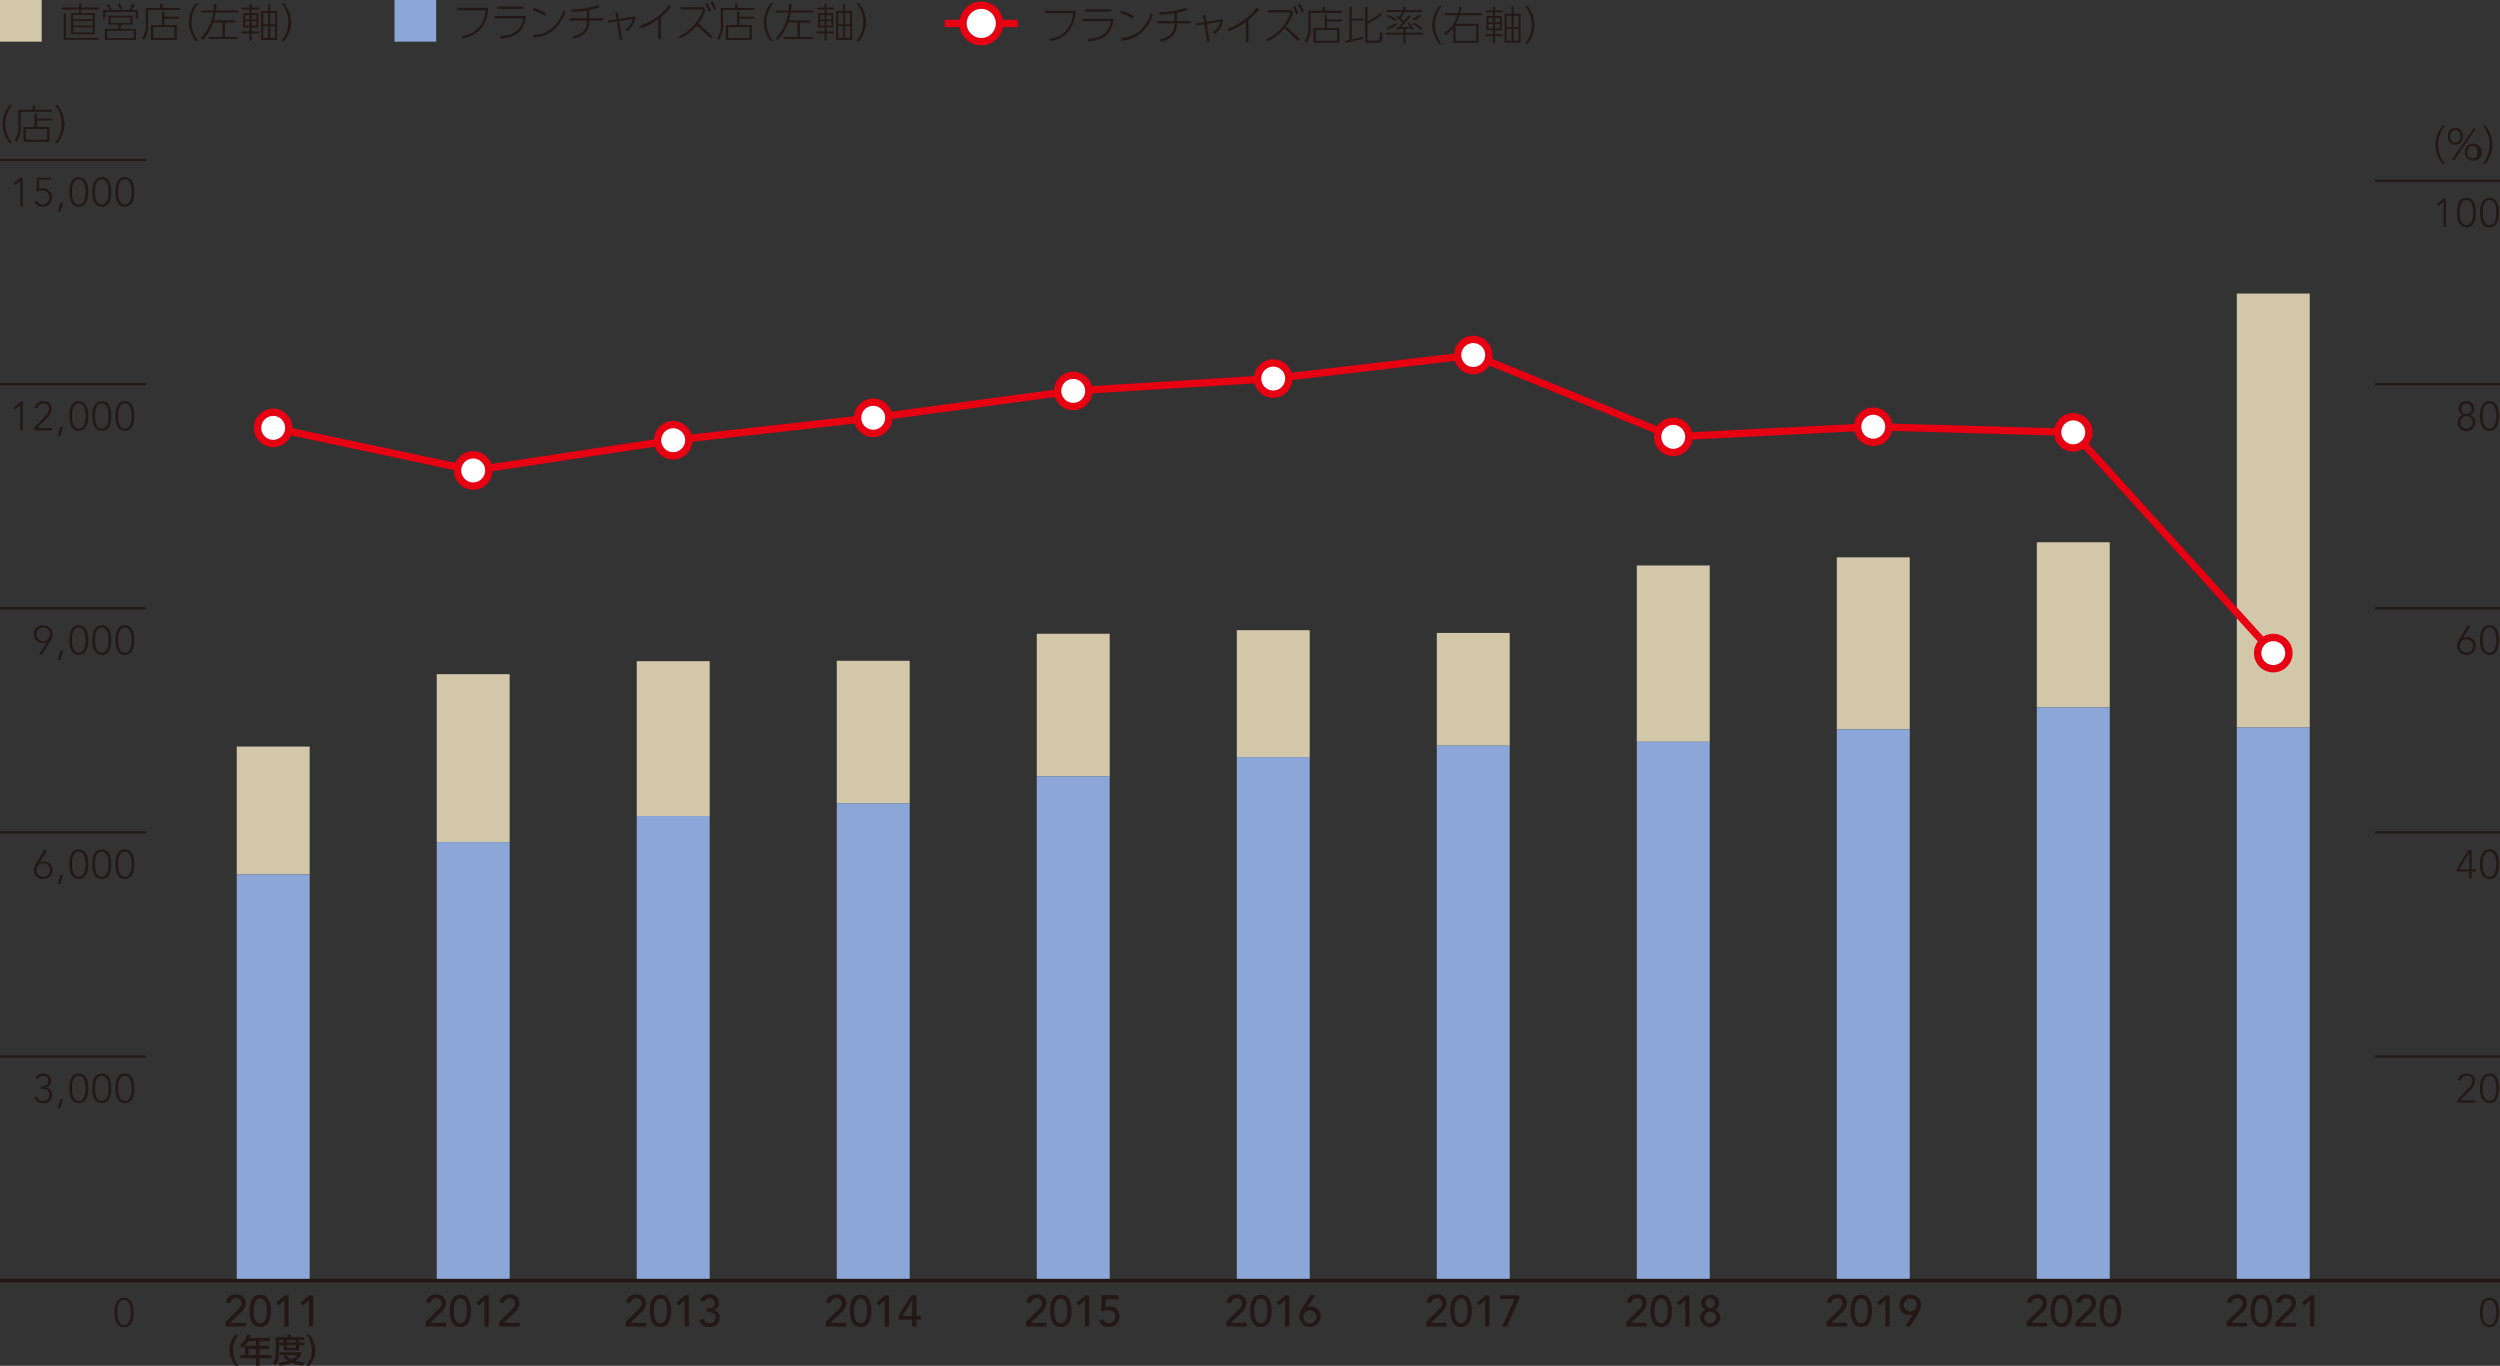 <svg xmlns="http://www.w3.org/2000/svg" viewBox="0 0 340.157 185.839"><rect x="0" y="0" width="340.157" height="185.839" fill="#333333" stroke="none"/><defs><style>.cls-1{fill:#d2c7a9}.cls-2{fill:#231815}.cls-3{fill:#8ca7d7}.cls-4{fill:none;stroke:#231815}.cls-4,.cls-6{stroke-miterlimit:10}.cls-4{stroke-width:.3px}.cls-6{stroke:#e60012;fill:#fff}</style></defs><g id="レイヤー_2" data-name="レイヤー 2"><g id="レイヤー_4" data-name="レイヤー 4"><path class="cls-1" d="M0 0h5.669v5.669H0z"/><path class="cls-2" d="M14.088 1.3h-2.362v.484h1.862V4.66h-3.24V1.787h1.082V1.3H9.067v-.28h2.363V.485h.3v.538h2.362Zm0 4.114h-4.74v-3.55h.3v3.285h4.439Zm-.788-3.38h-2.661v.583H13.3Zm0 .83h-2.661v.62H13.3Zm0 .867h-2.661v.681H13.3ZM19.144 2.5v-.889h-4.126V2.5h-.308V1.358h3.565a3.874 3.874 0 0 0 .379-.808l.329.116a5.37 5.37 0 0 1-.362.692h.835V2.5Zm-.424.862h-1.51c-.127.483-.138.532-.154.571h2.132v1.501h-4.231V3.929h1.785a4.482 4.482 0 0 0 .144-.571h-1.462V2.144h3.3Zm-3.109-2a5.637 5.637 0 0 0-.4-.682l.28-.115a3.643 3.643 0 0 1 .39.692Zm3.263 2.823H15.26v1h3.614ZM18.412 2.4h-2.685v.72h2.685Zm-1.346-1.141a3.392 3.392 0 0 0-.417-.676l.275-.121a2.986 2.986 0 0 1 .418.676ZM25.1 1.364h-4.275v1.659a3.893 3.893 0 0 1-.554 2.422L20 5.237A3.289 3.289 0 0 0 20.513 3V1.078h1.961V.5h.312v.582H25.1Zm-2.369 2.048V1.589h.308v.681H25.1v.269h-2.06v.873h1.7v2.022h-3.519V3.412Zm1.7.27h-2.908v1.483h2.906ZM27.354 5.616a4.037 4.037 0 0 1-.983-2.6 4.083 4.083 0 0 1 .983-2.6h.319a4.135 4.135 0 0 0-.934 2.6 4.173 4.173 0 0 0 .934 2.6ZM30.146.556a7.091 7.091 0 0 1-.077.879h3.022v.274h-3.066a7.785 7.785 0 0 1-.253 1.061h2.989v.286h-1.472v1.961h1.747V5.3h-3.961v-.283h1.879V3.056H29.68a6.421 6.421 0 0 1-1.412 2.384l-.253-.247a6.1 6.1 0 0 0 1.67-3.484h-1.631v-.274h1.675a8.592 8.592 0 0 0 .077-.917ZM35.932 1.3h-1.011v.5h.912v1.94h-.912v.538h1.011v.269h-1.011v.978h-.291v-.981h-1.06v-.269h1.06v-.538h-.873V1.8h.873v-.5h-1.016v-.271h1.016V.5h.291v.528h1.011Zm-1.3.758h-.6v.588h.6Zm0 .829h-.6v.594h.6Zm.929-.829h-.638v.588h.638Zm0 .829h-.638v.594h.638ZM37.448.5v.984h.95v3.939h-2.18V1.485h.956V.5Zm-.274 1.252H36.5V3.3h.676Zm0 1.8H36.5V5.16h.676Zm.944-1.8h-.67V3.3h.67Zm0 1.8h-.67V5.16h.67ZM38.977 5.616a4.186 4.186 0 0 0 .928-2.6 4.144 4.144 0 0 0-.928-2.6h.323a4.1 4.1 0 0 1 .989 2.6 4.071 4.071 0 0 1-.989 2.6Z" transform="translate(-.678)"/><path class="cls-3" d="M53.676 0h5.669v5.669h-5.669z"/><path class="cls-2" d="M67.1 1.073a4.677 4.677 0 0 1-.979 2.806 4.182 4.182 0 0 1-2.498 1.341l-.123-.308A3.543 3.543 0 0 0 66.716 1.4h-3.8v-.327ZM72.248 2.177c-.3 2.29-1.483 2.867-3.461 3.092l-.087-.335c1.33-.137 2.852-.4 3.181-2.444h-3.917v-.313ZM71.919.891V1.2h-3.571V.891ZM74.819 2.155a6.433 6.433 0 0 0-1.686-.769l.186-.313a6.893 6.893 0 0 1 1.693.763Zm-1.559 2.6a4.074 4.074 0 0 0 2.532-.923 5.062 5.062 0 0 0 1.521-2.449l.286.225a5.476 5.476 0 0 1-1.681 2.554 4.466 4.466 0 0 1-2.6.972ZM80.863 2.484H82.7V2.8h-1.843c0 1.643-1 2.2-2.2 2.5L78.5 5c1.291-.307 2.033-.8 2.033-2.2h-2.34v-.316h2.34V1.413a13.963 13.963 0 0 1-2.033.181l-.065-.307a11.242 11.242 0 0 0 3.642-.593l.182.3a9.563 9.563 0 0 1-1.4.368ZM85.318 5.352l-.312.027-.4-2.467-1.131.176-.046-.288 1.132-.171-.154-.95.308-.038.153.939 2.275-.34a2.64 2.64 0 0 1-1.17 1.994l-.226-.231a2.155 2.155 0 0 0 1.038-1.434l-1.873.292ZM90.6 5.329h-.352V2.6a8.881 8.881 0 0 1-2.334 1.247l-.154-.324A8.319 8.319 0 0 0 91.7.677l.329.2A9.658 9.658 0 0 1 90.6 2.325ZM96.663 1.38a6.172 6.172 0 0 1-.977 1.852 26.09 26.09 0 0 1 1.922 1.719l-.28.257a22.614 22.614 0 0 0-1.846-1.724 6.518 6.518 0 0 1-1.241 1.159 5.54 5.54 0 0 1-1.044.6l-.209-.263a6.229 6.229 0 0 0 3.357-3.68h-3.1V.99h3.164ZM96.9.391a5.62 5.62 0 0 1 .5 1.066l-.308.154a5.129 5.129 0 0 0-.473-1.082Zm.73-.235a5.219 5.219 0 0 1 .5 1.065l-.3.159A5.378 5.378 0 0 0 97.355.3ZM103.328 1.364h-4.273v1.659a3.882 3.882 0 0 1-.555 2.422l-.27-.208A3.284 3.284 0 0 0 98.741 3V1.078h1.959V.5h.314v.582h2.312Zm-2.367 2.048V1.589h.308v.681h2.059v.269h-2.059v.873h1.7v2.022H99.45V3.412Zm1.7.27h-2.909v1.483h2.906ZM105.584 5.616a4.026 4.026 0 0 1-.983-2.6 4.078 4.078 0 0 1 .983-2.6h.318a4.129 4.129 0 0 0-.933 2.6 4.18 4.18 0 0 0 .933 2.6ZM108.375.556a7.054 7.054 0 0 1-.076.879h3.02v.274h-3.064A8.257 8.257 0 0 1 108 2.77h2.988v.286h-1.472v1.961h1.747V5.3h-3.96v-.283h1.878V3.056h-1.275A6.413 6.413 0 0 1 106.5 5.44l-.253-.247a6.093 6.093 0 0 0 1.67-3.484h-1.632v-.274h1.676a8.87 8.87 0 0 0 .077-.917ZM114.161 1.3h-1.011v.5h.912v1.94h-.912v.538h1.011v.269h-1.011v.978h-.291v-.981H111.8v-.269h1.06v-.538h-.874V1.8h.874v-.5h-1.016v-.271h1.016V.5h.291v.528h1.011Zm-1.3.758h-.6v.588h.6Zm0 .829h-.6v.594h.6Zm.928-.829h-.637v.588h.637Zm0 .829h-.637v.594h.637ZM115.677.5v.984h.951v3.939h-2.182V1.485h.956V.5Zm-.277 1.253h-.675V3.3h.675Zm0 1.8h-.675V5.16h.675Zm.946-1.8h-.671V3.3h.671Zm0 1.8h-.671V5.16h.671ZM117.206 5.616a4.18 4.18 0 0 0 .928-2.6 4.15 4.15 0 0 0-.928-2.6h.318a4.1 4.1 0 0 1 .989 2.6 4.071 4.071 0 0 1-.989 2.6Z" transform="translate(-.678)"/><path class="cls-1" d="M32.212 101.579h9.921v17.403h-9.921zM59.425 91.73h9.921v22.85h-9.921zM86.639 89.961h9.921v21.071h-9.921zM113.853 89.91h9.921v19.383h-9.921zM141.067 86.231h9.921v19.384h-9.921zM168.281 85.743h9.921v17.27h-9.921zM195.494 86.119h9.921v15.338h-9.921zM222.708 76.94h9.921v23.989h-9.921zM249.922 75.832h9.921v23.409h-9.921z"/><path class="cls-3" d="M32.212 118.981h9.921v55.249h-9.921zM59.425 114.58h9.921v59.652h-9.921zM86.639 111.032h9.921v63.199h-9.921zM113.853 109.294h9.921v64.937h-9.921zM141.067 105.615h9.921v68.617h-9.921zM168.281 103.012h9.921v71.218h-9.921zM195.494 101.457h9.921v72.774h-9.921zM222.708 100.929h9.921v73.302h-9.921zM249.922 99.241h9.921v74.989h-9.921z"/><path class="cls-1" d="M304.348 39.941h9.921v59.047h-9.921z"/><path class="cls-3" d="M304.348 98.987h9.921v75.243h-9.921z"/><path class="cls-1" d="M277.136 73.779h9.921v22.465h-9.921z"/><path class="cls-3" d="M277.136 96.244h9.921v77.986h-9.921z"/><path class="cls-2" d="M2.019 19.475a4.022 4.022 0 0 1-.984-2.6 4.082 4.082 0 0 1 .984-2.6h.318a4.13 4.13 0 0 0-.934 2.6 4.172 4.172 0 0 0 .934 2.6ZM7.754 15.223H3.48v1.659a3.893 3.893 0 0 1-.554 2.418l-.27-.208a3.289 3.289 0 0 0 .512-2.241v-1.913h1.961v-.583h.312v.583h2.313Zm-2.367 2.049v-1.823h.307v.68h2.06v.27h-2.06v.873h1.7v2.021H3.876v-2.021Zm1.7.269h-2.9v1.483h2.9ZM8.141 19.475a4.121 4.121 0 0 0 0-5.208h.318a3.926 3.926 0 0 1 0 5.208Z" transform="translate(-.678)"/><path class="cls-4" d="M0 21.776h19.843"/><path class="cls-2" d="M3.428 24.623h-.006l-.7.577-.2-.252.962-.786h.279v3.889h-.335ZM7.606 24.458H6L5.985 25.7a1.258 1.258 0 0 1 .567-.111 1.267 1.267 0 0 1-.033 2.533 1.221 1.221 0 0 1-1.165-.66l.34-.17a.951.951 0 0 0 .825.534.914.914 0 0 0 .878-.929.983.983 0 0 0-.977-1.011 1.368 1.368 0 0 0-.77.264l.034-1.983h1.922ZM8.9 27.557h.385l-.424 1.252h-.322ZM11.4 24.1c1.094 0 1.287 1.164 1.287 2.011s-.193 2.01-1.287 2.01-1.285-1.164-1.285-2.01S10.3 24.1 11.4 24.1Zm0 3.725c.825 0 .923-1.111.923-1.714s-.1-1.714-.923-1.714-.922 1.109-.922 1.714.095 1.71.922 1.71ZM14.532 24.1c1.093 0 1.285 1.164 1.285 2.011s-.192 2.01-1.285 2.01-1.285-1.164-1.285-2.01.191-2.011 1.285-2.011Zm0 3.725c.824 0 .923-1.111.923-1.714s-.1-1.714-.923-1.714-.923 1.109-.923 1.714.099 1.71.923 1.71ZM17.667 24.1c1.093 0 1.285 1.164 1.285 2.011s-.192 2.01-1.285 2.01-1.285-1.164-1.285-2.01.191-2.011 1.285-2.011Zm0 3.725c.824 0 .923-1.111.923-1.714s-.1-1.714-.923-1.714-.923 1.109-.923 1.714.099 1.71.923 1.71Z" transform="translate(-.678)"/><path class="cls-4" d="M0 52.27h19.843"/><path class="cls-2" d="M3.428 55.118h-.006l-.7.576-.2-.252.962-.786h.279v3.889h-.335ZM5.354 58.161l1.461-1.544a1.531 1.531 0 0 0 .555-1 .711.711 0 0 0-.774-.725.776.776 0 0 0-.781.637l-.384-.039a1.1 1.1 0 0 1 1.181-.895 1.025 1.025 0 0 1 1.12.994A2.067 2.067 0 0 1 6.931 57l-1.214 1.248H7.76v.3H5.354ZM8.9 58.051h.385L8.862 59.3h-.323ZM11.4 54.59c1.094 0 1.287 1.164 1.287 2.01s-.193 2.011-1.287 2.011-1.285-1.165-1.285-2.011.185-2.01 1.285-2.01Zm0 3.725c.825 0 .923-1.111.923-1.715s-.1-1.713-.923-1.713-.926 1.113-.926 1.713.099 1.715.926 1.715ZM14.532 54.59c1.093 0 1.285 1.164 1.285 2.01s-.192 2.011-1.285 2.011-1.285-1.165-1.285-2.011.191-2.01 1.285-2.01Zm0 3.725c.824 0 .923-1.111.923-1.715s-.1-1.713-.923-1.713-.923 1.113-.923 1.713.099 1.715.923 1.715ZM17.667 54.59c1.093 0 1.285 1.164 1.285 2.01s-.192 2.011-1.285 2.011-1.285-1.165-1.285-2.011.191-2.01 1.285-2.01Zm0 3.725c.824 0 .923-1.111.923-1.715s-.1-1.713-.923-1.713-.923 1.113-.923 1.713.099 1.715.923 1.715Z" transform="translate(-.678)"/><path class="cls-4" d="M0 82.764h19.843"/><path class="cls-2" d="M7.062 87.325h-.01a1.017 1.017 0 0 1-.577.165 1.169 1.169 0 0 1-1.193-1.2 1.2 1.2 0 0 1 1.275-1.209 1.2 1.2 0 0 1 1.274 1.209 1.949 1.949 0 0 1-.356 1L6.42 89.038H6Zm.407-1.033a.87.87 0 0 0-.912-.912.87.87 0 0 0-.911.912.912.912 0 1 0 1.823 0ZM8.9 88.544h.385L8.862 89.8h-.324ZM11.4 85.083c1.094 0 1.287 1.165 1.287 2.011s-.193 2.011-1.287 2.011-1.285-1.165-1.285-2.011.185-2.011 1.285-2.011Zm0 3.725c.825 0 .923-1.109.923-1.714s-.1-1.714-.923-1.714-.922 1.11-.922 1.714.095 1.714.922 1.714ZM14.531 85.083c1.094 0 1.286 1.165 1.286 2.011s-.192 2.011-1.286 2.011-1.285-1.165-1.285-2.011.192-2.011 1.285-2.011Zm0 3.725c.824 0 .923-1.109.923-1.714s-.1-1.714-.923-1.714-.923 1.11-.923 1.714.1 1.714.923 1.714ZM17.667 85.083c1.093 0 1.285 1.165 1.285 2.011s-.192 2.011-1.285 2.011-1.285-1.165-1.285-2.011.191-2.011 1.285-2.011Zm0 3.725c.824 0 .923-1.109.923-1.714s-.1-1.714-.923-1.714-.923 1.11-.923 1.714.099 1.714.923 1.714Z" transform="translate(-.678)"/><path class="cls-4" d="M0 113.258h19.843"/><path class="cls-2" d="M6.052 117.358h.01a1.008 1.008 0 0 1 .578-.165 1.168 1.168 0 0 1 1.191 1.2 1.2 1.2 0 0 1-1.274 1.207 1.2 1.2 0 0 1-1.275-1.209 1.928 1.928 0 0 1 .358-.994l1.054-1.752h.417Zm-.406 1.032a.871.871 0 0 0 .911.912.871.871 0 0 0 .912-.912.912.912 0 1 0-1.823 0ZM8.9 119.038h.385l-.423 1.252h-.324ZM11.4 115.578c1.094 0 1.287 1.165 1.287 2.01S12.49 119.6 11.4 119.6s-1.285-1.165-1.285-2.011.185-2.011 1.285-2.011Zm0 3.724c.825 0 .923-1.109.923-1.714s-.1-1.714-.923-1.714-.922 1.11-.922 1.714.095 1.712.922 1.712ZM14.531 115.578c1.094 0 1.286 1.165 1.286 2.01s-.192 2.011-1.286 2.011-1.285-1.165-1.285-2.011.192-2.01 1.285-2.01Zm0 3.724c.824 0 .923-1.109.923-1.714s-.1-1.714-.923-1.714-.923 1.11-.923 1.714.1 1.712.923 1.712ZM17.667 115.578c1.093 0 1.285 1.165 1.285 2.01s-.192 2.011-1.285 2.011-1.285-1.165-1.285-2.011.191-2.01 1.285-2.01Zm0 3.724c.824 0 .923-1.109.923-1.714s-.1-1.714-.923-1.714-.923 1.11-.923 1.714.099 1.712.923 1.712Z" transform="translate(-.678)"/><path class="cls-4" d="M0 143.752h19.843"/><path class="cls-2" d="M5.711 149.214a.8.8 0 0 0 .818.582.8.8 0 0 0 .868-.845c0-.578-.533-.8-1.027-.8h-.142v-.329h.165c.417 0 .867-.2.867-.737a.684.684 0 0 0-.72-.713.821.821 0 0 0-.735.456l-.314-.176a1.119 1.119 0 0 1 1.049-.577.977.977 0 0 1 1.083 1 .9.9 0 0 1-.692.9v.012a.993.993 0 0 1 .829.994 1.083 1.083 0 0 1-1.2 1.115 1.165 1.165 0 0 1-1.2-.764ZM8.9 149.533h.385l-.423 1.252h-.324ZM11.4 146.072c1.094 0 1.287 1.165 1.287 2.01s-.193 2.011-1.287 2.011-1.285-1.165-1.285-2.011.185-2.01 1.285-2.01Zm0 3.724c.825 0 .923-1.109.923-1.714s-.1-1.713-.923-1.713-.922 1.109-.922 1.713.095 1.718.922 1.718ZM14.531 146.072c1.094 0 1.286 1.165 1.286 2.01s-.192 2.011-1.286 2.011-1.285-1.165-1.285-2.011.192-2.01 1.285-2.01Zm0 3.724c.824 0 .923-1.109.923-1.714s-.1-1.713-.923-1.713-.923 1.109-.923 1.713.1 1.718.923 1.718ZM17.667 146.072c1.093 0 1.285 1.165 1.285 2.01s-.192 2.011-1.285 2.011-1.285-1.165-1.285-2.011.191-2.01 1.285-2.01Zm0 3.724c.824 0 .923-1.109.923-1.714s-.1-1.713-.923-1.713-.923 1.109-.923 1.713.099 1.718.923 1.718ZM333.03 22.293a4.034 4.034 0 0 1-.983-2.6 4.086 4.086 0 0 1 .983-2.605h.319a4.1 4.1 0 0 0 0 5.208ZM334.762 17.393a1.046 1.046 0 0 1 1.01 1.148 1.019 1.019 0 1 1-2.021 0 1.043 1.043 0 0 1 1.011-1.148Zm0 2c.351 0 .7-.258.7-.857 0-.582-.34-.857-.7-.857s-.7.275-.7.857c-.003.604.348.864.7.864Zm2.472-1.917h.324l-2.95 4.3h-.33Zm-.154 2.088a1.157 1.157 0 1 1-1.011 1.147 1.046 1.046 0 0 1 1.011-1.142Zm0 2.005c.368 0 .7-.281.7-.858s-.345-.856-.7-.856-.7.269-.7.856.332.863.7.863ZM338.492 22.293a4.114 4.114 0 0 0 0-5.208h.319a3.923 3.923 0 0 1 0 5.208Z" transform="translate(-.678)"/><path class="cls-4" d="M323.15 24.595h17.007"/><path class="cls-2" d="m333.139 27.442-.7.577-.2-.253.96-.785h.281v3.889h-.33ZM336.269 26.914c1.092 0 1.285 1.165 1.285 2.011s-.193 2.011-1.285 2.011-1.287-1.165-1.287-2.011.193-2.011 1.287-2.011Zm0 3.725c.823 0 .922-1.109.922-1.714s-.1-1.714-.922-1.714-.923 1.11-.923 1.714.098 1.714.923 1.714ZM339.4 26.914c1.094 0 1.285 1.165 1.285 2.011s-.191 2.011-1.285 2.011-1.285-1.165-1.285-2.011.196-2.011 1.285-2.011Zm0 3.725c.825 0 .923-1.109.923-1.714s-.1-1.714-.923-1.714-.923 1.11-.923 1.714.102 1.714.923 1.714Z" transform="translate(-.678)"/><path class="cls-4" d="M323.15 52.27h17.007"/><path class="cls-2" d="M336.269 54.59a1 1 0 0 1 1.065 1.01.9.9 0 0 1-.621.857v.006a.971.971 0 0 1 .759 1 1.2 1.2 0 0 1-2.407 0 .971.971 0 0 1 .758-1v-.006a.9.9 0 0 1-.621-.857 1 1 0 0 1 1.067-1.01Zm0 3.725a.852.852 0 1 0-.841-.852.819.819 0 0 0 .841.852Zm0-2a.694.694 0 0 0 .7-.715.7.7 0 1 0-1.407 0 .694.694 0 0 0 .707.715ZM339.4 54.59c1.093 0 1.285 1.164 1.285 2.01s-.192 2.011-1.285 2.011-1.286-1.165-1.286-2.011.196-2.01 1.286-2.01Zm0 3.725c.824 0 .923-1.111.923-1.715s-.1-1.713-.923-1.713-.92 1.113-.92 1.713.099 1.715.92 1.715Z" transform="translate(-.678)"/><path class="cls-4" d="M323.15 82.764h17.007"/><path class="cls-2" d="M335.763 86.864h.01a1.011 1.011 0 0 1 .578-.165 1.168 1.168 0 0 1 1.192 1.2 1.276 1.276 0 0 1-2.549 0 1.937 1.937 0 0 1 .357-.994l1.054-1.752h.418Zm-.407 1.032a.912.912 0 1 0 1.824 0 .912.912 0 1 0-1.824 0ZM339.4 85.083c1.093 0 1.285 1.165 1.285 2.011s-.192 2.011-1.285 2.011-1.286-1.165-1.286-2.011.196-2.011 1.286-2.011Zm0 3.725c.824 0 .923-1.109.923-1.714s-.1-1.714-.923-1.714-.923 1.11-.923 1.714.102 1.714.923 1.714Z" transform="translate(-.678)"/><path class="cls-4" d="M323.15 143.752h17.007"/><path class="cls-2" d="m335.065 149.642 1.461-1.543a1.535 1.535 0 0 0 .555-1.006.71.71 0 0 0-.774-.724.776.776 0 0 0-.781.636l-.383-.038a1.1 1.1 0 0 1 1.18-.9 1.026 1.026 0 0 1 1.12.994 2.066 2.066 0 0 1-.8 1.418l-1.214 1.246h2.044v.3h-2.407ZM339.4 146.072c1.093 0 1.285 1.165 1.285 2.01s-.192 2.011-1.285 2.011-1.286-1.165-1.286-2.011.196-2.01 1.286-2.01Zm0 3.724c.824 0 .923-1.109.923-1.714s-.1-1.713-.923-1.713-.923 1.109-.923 1.713.102 1.718.923 1.718Z" transform="translate(-.678)"/><path class="cls-4" d="M323.15 113.258h17.007"/><path class="cls-2" d="M336.647 118.577h-1.68v-.39l1.554-2.543h.456v2.637h.593v.3h-.593v.956h-.33Zm0-2.571h-.01l-1.374 2.275h1.384ZM339.4 115.578c1.093 0 1.285 1.165 1.285 2.01s-.185 2.012-1.285 2.012-1.286-1.165-1.286-2.011.196-2.011 1.286-2.011Zm0 3.724c.824 0 .923-1.109.923-1.714s-.1-1.714-.923-1.714-.923 1.11-.923 1.714.102 1.712.923 1.712ZM17.557 176.566c1.093 0 1.285 1.165 1.285 2.011s-.192 2.01-1.285 2.01-1.286-1.165-1.286-2.01.193-2.011 1.286-2.011Zm0 3.724c.824 0 .922-1.109.922-1.713s-.1-1.714-.922-1.714-.923 1.109-.923 1.714.098 1.713.923 1.713ZM147.047 1.456a4.687 4.687 0 0 1-.978 2.807 4.178 4.178 0 0 1-2.494 1.34l-.121-.307a3.541 3.541 0 0 0 3.214-3.516h-3.8v-.324ZM152.2 2.56c-.3 2.29-1.483 2.868-3.461 3.092l-.088-.335c1.33-.136 2.852-.4 3.181-2.444h-3.916V2.56Zm-.329-1.286v.314H148.3v-.314ZM154.772 2.538a6.448 6.448 0 0 0-1.686-.769l.186-.313a6.853 6.853 0 0 1 1.692.764Zm-1.56 2.6a4.081 4.081 0 0 0 2.532-.923 5.08 5.08 0 0 0 1.522-2.45l.286.225a5.481 5.481 0 0 1-1.681 2.555 4.467 4.467 0 0 1-2.6.971ZM160.815 2.867h1.835v.314h-1.839c0 1.642-1.006 2.2-2.2 2.5l-.159-.3c1.291-.308 2.032-.8 2.032-2.2h-2.339v-.314h2.339V1.8a13.936 13.936 0 0 1-2.032.18l-.066-.307a11.206 11.206 0 0 0 3.647-.593l.182.3a9.563 9.563 0 0 1-1.4.368ZM165.271 5.735l-.313.028-.4-2.467-1.132.176-.044-.286 1.132-.17-.154-.951.308-.038.153.94 2.275-.341a2.637 2.637 0 0 1-1.17 1.994l-.226-.23a2.161 2.161 0 0 0 1.038-1.435l-1.873.292ZM170.551 5.713h-.351v-2.73a8.89 8.89 0 0 1-2.335 1.247l-.153-.324a8.313 8.313 0 0 0 3.943-2.846l.33.2a9.657 9.657 0 0 1-1.433 1.45ZM176.616 1.764a6.188 6.188 0 0 1-.977 1.851c.67.538 1.3 1.11 1.922 1.719l-.28.258a22.918 22.918 0 0 0-1.845-1.725 6.605 6.605 0 0 1-1.243 1.159 5.534 5.534 0 0 1-1.043.605l-.209-.264a6.235 6.235 0 0 0 3.359-3.681h-3.1v-.313h3.164Zm.237-.99a5.7 5.7 0 0 1 .494 1.067l-.308.153a5.079 5.079 0 0 0-.467-1.082Zm.73-.235a5.272 5.272 0 0 1 .5 1.065l-.3.16a5.4 5.4 0 0 0-.471-1.082ZM183.28 1.747h-4.273v1.659a3.882 3.882 0 0 1-.555 2.422l-.269-.208a3.289 3.289 0 0 0 .511-2.241V1.461h1.961V.879h.313v.582h2.312ZM180.913 3.8V1.973h.308v.68h2.059v.27h-2.059V3.8h1.7v2.017H179.4V3.8Zm1.7.269h-2.905v1.48h2.905ZM186.177 5.268c-.363.105-1.895.478-2.428.56l-.066-.291c.16-.021.225-.027.6-.1V.906h.318v1.621h1.572v.285h-1.572v2.549c.484-.1 1.143-.247 1.572-.373Zm.56-4.362v2.006a8.155 8.155 0 0 0 1.8-1.171l.171.28a9.861 9.861 0 0 1-1.967 1.187v2.109c0 .193.011.209.27.209h1.038c.176 0 .291-.01.34-.181a6.738 6.738 0 0 0 .083-.961l.318.121c-.05 1.126-.094 1.312-.659 1.312h-1.313c-.263 0-.384-.088-.384-.4V.906ZM191.936 4.438h2.334v.275h-2.334v1.192h-.32V4.713h-2.356v-.275h2.356v-.494c-.28.017-.642.023-.923.028l-.021-.264c.192-.005.214-.005.285-.005.077-.077.259-.248.583-.615a6.929 6.929 0 0 0-.912-.753l.153-.193a2.955 2.955 0 0 1 .259.176 3.9 3.9 0 0 0 .434-.676h-2.087v-.269h2.229V.879h.32v.494h2.212v.269h-2.373a4.086 4.086 0 0 1-.538.831 6.19 6.19 0 0 1 .473.406 9.269 9.269 0 0 0 .637-.835l.236.148a10.021 10.021 0 0 1-1.291 1.508c.022 0 .813-.016 1.242-.071a6.3 6.3 0 0 0-.351-.445l.208-.143a5.531 5.531 0 0 1 .671.912l-.237.148c-.039-.072-.054-.093-.142-.236-.182.017-.55.044-.747.06Zm-2.572-.664a8.664 8.664 0 0 0 1.324-.665l.061.275a8.505 8.505 0 0 1-1.3.671Zm1.126-.895a6.179 6.179 0 0 0-1.054-.627l.131-.241a7.535 7.535 0 0 1 1.072.626Zm3.522 1.214a4.963 4.963 0 0 0-1.143-.808l.153-.23a6.364 6.364 0 0 1 1.176.779ZM192.9 2.582a6.344 6.344 0 0 0 .951-.6l.169.237a5.714 5.714 0 0 1-.95.582ZM196.536 6a4.037 4.037 0 0 1-.983-2.6 4.08 4.08 0 0 1 .983-2.6h.318a4.14 4.14 0 0 0-.933 2.6 4.18 4.18 0 0 0 .933 2.6ZM202.267 1.8v.279h-2.994a5.068 5.068 0 0 1-.5 1.159h3.066v2.585h-3.422V3.768a4.517 4.517 0 0 1-1.05 1l-.186-.291a4.056 4.056 0 0 0 1.785-2.4h-1.719V1.8h1.8a6.735 6.735 0 0 0 .175-.94l.3.022a8.607 8.607 0 0 1-.181.918Zm-3.538 1.714v2.04h2.813V3.511ZM205.113 1.682H204.1v.5h.912V4.12h-.912v.538h1.01v.27h-1.01v.977h-.291v-.977h-1.06v-.27h1.06V4.12h-.874V2.181h.874v-.5H202.8v-.27h1.016V.885h.291v.527h1.01Zm-1.3.757h-.6v.588h.6Zm0 .829h-.6v.594h.6Zm.928-.829h-.641v.588h.637Zm0 .829h-.641v.594h.637ZM206.63.885v.983h.95v3.939h-2.18V1.868h.956V.885Zm-.275 1.252h-.675v1.544h.675Zm0 1.8h-.675v1.606h.675Zm.945-1.8h-.67v1.544h.67Zm0 1.8h-.67v1.606h.67ZM208.158 6a4.114 4.114 0 0 0 0-5.208h.319a4.1 4.1 0 0 1 .989 2.6 4.077 4.077 0 0 1-.989 2.6Z" transform="translate(-.678)"/><path style="stroke:#e60012;stroke-miterlimit:10;fill:none" d="M128.554 3.189h9.921"/><circle class="cls-6" cx="133.515" cy="3.189" r="2.48"/><path class="cls-2" d="m31.359 179.874 1.7-1.691a1.284 1.284 0 0 0 .468-.869.68.68 0 0 0-.732-.678.749.749 0 0 0-.774.653l-.623-.053a1.276 1.276 0 0 1 1.4-1.1 1.189 1.189 0 0 1 1.337 1.175 1.889 1.889 0 0 1-.738 1.326l-1.4 1.349h2.135v.5h-2.773ZM36.086 176.168c1.206 0 1.464 1.265 1.464 2.195 0 .893-.258 2.195-1.464 2.195s-1.463-1.3-1.463-2.195c0-.93.258-2.195 1.463-2.195Zm0 3.886c.8 0 .888-1.14.888-1.691 0-.588-.084-1.691-.888-1.691s-.887 1.1-.887 1.691c.001.551.083 1.691.887 1.691ZM39.374 176.9l-.779.72-.336-.4 1.181-.977h.51v4.246h-.576ZM42.71 176.9l-.779.72-.336-.4 1.181-.977h.51v4.246h-.576ZM58.588 179.874l1.7-1.691a1.284 1.284 0 0 0 .468-.869.68.68 0 0 0-.732-.678.746.746 0 0 0-.773.653l-.624-.053a1.276 1.276 0 0 1 1.4-1.1 1.189 1.189 0 0 1 1.337 1.175 1.888 1.888 0 0 1-.737 1.326l-1.4 1.349h2.143v.5h-2.782ZM63.315 176.168c1.206 0 1.463 1.265 1.463 2.195 0 .893-.257 2.195-1.463 2.195s-1.462-1.3-1.462-2.195c0-.93.257-2.195 1.462-2.195Zm0 3.886c.8 0 .888-1.14.888-1.691 0-.588-.084-1.691-.888-1.691s-.887 1.1-.887 1.691c0 .551.084 1.691.887 1.691ZM66.6 176.9l-.781.72-.335-.4 1.181-.977h.51v4.246H66.6ZM68.6 179.874l1.7-1.691a1.284 1.284 0 0 0 .468-.869.68.68 0 0 0-.732-.678.746.746 0 0 0-.773.653l-.624-.053a1.276 1.276 0 0 1 1.4-1.1 1.189 1.189 0 0 1 1.337 1.175 1.888 1.888 0 0 1-.737 1.326l-1.4 1.349h2.135v.5H68.6ZM85.816 179.874l1.7-1.691a1.283 1.283 0 0 0 .467-.869.68.68 0 0 0-.731-.678.748.748 0 0 0-.774.653l-.624-.053a1.277 1.277 0 0 1 1.4-1.1 1.189 1.189 0 0 1 1.337 1.175 1.889 1.889 0 0 1-.738 1.326l-1.4 1.349H88.6v.5h-2.784ZM90.544 176.168c1.2 0 1.463 1.265 1.463 2.195 0 .893-.258 2.195-1.463 2.195s-1.463-1.3-1.463-2.195c0-.93.258-2.195 1.463-2.195Zm0 3.886c.8 0 .888-1.14.888-1.691 0-.588-.084-1.691-.888-1.691s-.888 1.1-.888 1.691c0 .551.084 1.691.888 1.691ZM93.832 176.9l-.78.72-.335-.4 1.18-.977h.51v4.246h-.575ZM96.43 179.449a.73.73 0 0 0 .78.6.781.781 0 0 0 .821-.767c0-.708-.653-.792-1.193-.792v-.5c.876 0 1.085-.246 1.085-.666a.654.654 0 0 0-.713-.69.776.776 0 0 0-.708.491l-.588-.2a1.312 1.312 0 0 1 1.283-.8 1.16 1.16 0 0 1 1.3 1.157 1 1 0 0 1-.726.96v.012a1.019 1.019 0 0 1 .833 1.068 1.265 1.265 0 0 1-1.415 1.229 1.3 1.3 0 0 1-1.367-.924ZM113.045 179.874l1.7-1.691a1.284 1.284 0 0 0 .468-.869.68.68 0 0 0-.732-.678.746.746 0 0 0-.773.653l-.624-.053a1.276 1.276 0 0 1 1.4-1.1 1.189 1.189 0 0 1 1.337 1.175 1.888 1.888 0 0 1-.737 1.326l-1.4 1.349h2.135v.5h-2.782ZM117.772 176.168c1.206 0 1.463 1.265 1.463 2.195 0 .893-.257 2.195-1.463 2.195s-1.462-1.3-1.462-2.195c0-.93.257-2.195 1.462-2.195Zm0 3.886c.8 0 .888-1.14.888-1.691 0-.588-.084-1.691-.888-1.691s-.887 1.1-.887 1.691c0 .551.084 1.691.887 1.691ZM121.061 176.9l-.781.72-.335-.4 1.181-.977h.51v4.246h-.575ZM124.792 179.55h-1.811v-.588l1.691-2.722h.7v2.806h.6v.5h-.6v.936h-.576Zm0-2.627h-.012l-1.3 2.123h1.308ZM140.283 179.874l1.7-1.691a1.282 1.282 0 0 0 .469-.869.68.68 0 0 0-.732-.678.747.747 0 0 0-.774.653l-.623-.053a1.275 1.275 0 0 1 1.4-1.1 1.189 1.189 0 0 1 1.337 1.175 1.886 1.886 0 0 1-.738 1.326l-1.4 1.349h2.134v.5h-2.783ZM145.011 176.168c1.206 0 1.464 1.265 1.464 2.195 0 .893-.258 2.195-1.464 2.195s-1.463-1.3-1.463-2.195c0-.93.258-2.195 1.463-2.195Zm0 3.886c.8 0 .887-1.14.887-1.691 0-.588-.084-1.691-.887-1.691s-.888 1.1-.888 1.691c0 .551.084 1.691.888 1.691ZM148.3 176.9l-.779.72-.336-.4 1.181-.977h.51v4.246h-.576ZM152.84 176.78h-1.721l-.017 1.061a1.975 1.975 0 0 1 .569-.09 1.292 1.292 0 0 1 1.319 1.4 1.405 1.405 0 0 1-1.494 1.4 1.3 1.3 0 0 1-1.276-.857l.581-.2a.767.767 0 0 0 .786.552.814.814 0 0 0 .827-.87.9.9 0 0 0-1.025-.929 2.231 2.231 0 0 0-.875.222l.048-2.237h2.278ZM167.513 179.874l1.7-1.691a1.288 1.288 0 0 0 .468-.869.68.68 0 0 0-.733-.678.747.747 0 0 0-.773.653l-.623-.053a1.275 1.275 0 0 1 1.4-1.1 1.189 1.189 0 0 1 1.337 1.175 1.888 1.888 0 0 1-.737 1.326l-1.4 1.349h2.148v.5h-2.782ZM172.239 176.168c1.206 0 1.464 1.265 1.464 2.195 0 .893-.258 2.195-1.464 2.195s-1.463-1.3-1.463-2.195c0-.93.258-2.195 1.463-2.195Zm0 3.886c.8 0 .888-1.14.888-1.691 0-.588-.084-1.691-.888-1.691s-.886 1.1-.886 1.691c0 .551.083 1.691.886 1.691ZM175.527 176.9l-.779.72-.336-.4 1.182-.977h.51v4.246h-.577ZM178.563 177.883h.025a1.071 1.071 0 0 1 .468-.1 1.279 1.279 0 0 1 1.313 1.343 1.459 1.459 0 0 1-2.915.061 2.131 2.131 0 0 1 .426-1.254l1.073-1.7h.678Zm.348 2.171a.882.882 0 1 0-.881-.882.841.841 0 0 0 .881.882ZM194.741 179.874l1.7-1.691a1.28 1.28 0 0 0 .468-.869.68.68 0 0 0-.731-.678.747.747 0 0 0-.774.653l-.624-.053a1.277 1.277 0 0 1 1.4-1.1 1.188 1.188 0 0 1 1.336 1.175 1.888 1.888 0 0 1-.737 1.326l-1.4 1.349h2.134v.5h-2.782ZM199.469 176.168c1.205 0 1.463 1.265 1.463 2.195 0 .893-.258 2.195-1.463 2.195s-1.463-1.3-1.463-2.195c0-.93.258-2.195 1.463-2.195Zm0 3.886c.8 0 .887-1.14.887-1.691 0-.588-.084-1.691-.887-1.691s-.888 1.1-.888 1.691c0 .551.084 1.691.888 1.691ZM202.757 176.9l-.78.72-.335-.4 1.18-.977h.51v4.246h-.575ZM206.776 176.744h-2.05v-.5h2.668v.492l-1.691 3.754h-.648ZM221.971 179.874l1.7-1.691a1.288 1.288 0 0 0 .468-.869.68.68 0 0 0-.733-.678.747.747 0 0 0-.773.653l-.623-.053a1.275 1.275 0 0 1 1.4-1.1 1.189 1.189 0 0 1 1.337 1.175 1.888 1.888 0 0 1-.737 1.326l-1.4 1.349h2.135v.5h-2.782ZM226.7 176.168c1.206 0 1.464 1.265 1.464 2.195 0 .893-.258 2.195-1.464 2.195s-1.463-1.3-1.463-2.195c-.003-.93.255-2.195 1.463-2.195Zm0 3.886c.8 0 .888-1.14.888-1.691 0-.588-.084-1.691-.888-1.691s-.886 1.1-.886 1.691c-.003.551.08 1.691.886 1.691ZM229.985 176.9l-.779.72-.336-.4 1.182-.977h.51v4.246h-.577ZM231.984 179.268a1.059 1.059 0 0 1 .81-1.037v-.018a.957.957 0 0 1-.666-.989 1.257 1.257 0 0 1 2.482 0 .956.956 0 0 1-.665.989v.018a1.059 1.059 0 0 1 .81 1.037 1.389 1.389 0 0 1-2.771 0Zm2.195 0a.751.751 0 0 0-.81-.785.778.778 0 0 0-.809.785.81.81 0 0 0 1.619 0Zm-.81-1.289a.672.672 0 0 0 0-1.343.672.672 0 0 0 0 1.343ZM249.2 179.874l1.7-1.691a1.28 1.28 0 0 0 .468-.869.68.68 0 0 0-.731-.678.748.748 0 0 0-.774.653l-.624-.053a1.277 1.277 0 0 1 1.4-1.1 1.188 1.188 0 0 1 1.336 1.175 1.888 1.888 0 0 1-.737 1.326l-1.4 1.349h2.134v.5H249.2ZM253.927 176.168c1.205 0 1.463 1.265 1.463 2.195 0 .893-.258 2.195-1.463 2.195s-1.463-1.3-1.463-2.195c0-.93.258-2.195 1.463-2.195Zm0 3.886c.8 0 .887-1.14.887-1.691 0-.588-.084-1.691-.887-1.691s-.888 1.1-.888 1.691c0 .551.084 1.691.888 1.691ZM257.215 176.9l-.78.72-.335-.4 1.18-.977h.51v4.246h-.575ZM260.946 178.842h-.024a1.054 1.054 0 0 1-.468.1 1.279 1.279 0 0 1-1.312-1.344 1.36 1.36 0 0 1 1.457-1.427 1.373 1.373 0 0 1 1.457 1.368 2.127 2.127 0 0 1-.426 1.252l-1.073 1.7h-.678Zm-.347-2.17a.882.882 0 1 0 .881.881.84.84 0 0 0-.88-.881ZM276.428 179.874l1.7-1.691a1.288 1.288 0 0 0 .468-.869.68.68 0 0 0-.733-.678.747.747 0 0 0-.773.653l-.623-.053a1.275 1.275 0 0 1 1.4-1.1 1.189 1.189 0 0 1 1.337 1.175 1.888 1.888 0 0 1-.737 1.326l-1.4 1.349h2.135v.5h-2.782ZM281.154 176.168c1.206 0 1.464 1.265 1.464 2.195 0 .893-.258 2.195-1.464 2.195s-1.463-1.3-1.463-2.195c0-.93.258-2.195 1.463-2.195Zm0 3.886c.8 0 .888-1.14.888-1.691 0-.588-.084-1.691-.888-1.691s-.886 1.1-.886 1.691c0 .551.083 1.691.886 1.691ZM283.1 179.874l1.7-1.691a1.288 1.288 0 0 0 .468-.869.681.681 0 0 0-.733-.678.747.747 0 0 0-.773.653l-.623-.053a1.274 1.274 0 0 1 1.4-1.1 1.189 1.189 0 0 1 1.337 1.175 1.892 1.892 0 0 1-.737 1.326l-1.4 1.349h2.135v.5H283.1ZM287.826 176.168c1.206 0 1.464 1.265 1.464 2.195 0 .893-.258 2.195-1.464 2.195s-1.463-1.3-1.463-2.195c0-.93.258-2.195 1.463-2.195Zm0 3.886c.8 0 .888-1.14.888-1.691 0-.588-.084-1.691-.888-1.691s-.887 1.1-.887 1.691c0 .551.083 1.691.887 1.691ZM303.641 179.874l1.7-1.691a1.288 1.288 0 0 0 .468-.869.681.681 0 0 0-.733-.678.747.747 0 0 0-.773.653l-.623-.053a1.275 1.275 0 0 1 1.4-1.1 1.189 1.189 0 0 1 1.337 1.175 1.892 1.892 0 0 1-.737 1.326l-1.4 1.349h2.135v.5h-2.782ZM308.367 176.168c1.206 0 1.464 1.265 1.464 2.195 0 .893-.258 2.195-1.464 2.195s-1.463-1.3-1.463-2.195c-.004-.93.258-2.195 1.463-2.195Zm0 3.886c.8 0 .888-1.14.888-1.691 0-.588-.084-1.691-.888-1.691s-.887 1.1-.887 1.691c0 .551.083 1.691.887 1.691ZM310.312 179.874l1.7-1.691a1.287 1.287 0 0 0 .467-.869.68.68 0 0 0-.732-.678.747.747 0 0 0-.773.653l-.624-.053a1.276 1.276 0 0 1 1.4-1.1 1.189 1.189 0 0 1 1.337 1.175 1.889 1.889 0 0 1-.738 1.326l-1.4 1.349h2.151v.5h-2.783ZM314.991 176.9l-.779.72-.336-.4 1.182-.977h.509v4.246h-.576ZM32.724 185.839a3.225 3.225 0 0 1 0-4.266h.427a3.343 3.343 0 0 0 0 4.266ZM37.431 182.032v.454h-1.45v.612h1.306v.441h-1.306v.815h1.625v.455h-1.625v1.013h-.472v-1.013H33.38v-.455h.639V183.1h1.49v-.612h-1.044a3.593 3.593 0 0 1-.819.923l-.321-.4a2.692 2.692 0 0 0 1-1.44l.513.126a3.085 3.085 0 0 1-.131.338Zm-1.922 1.507H34.5v.815h1.009ZM38.186 181.923h1.62v-.333h.472v.333h1.8v.414h-.7v.333h.729v.369h-.729v.694h-2.112v-.694h-.621v.82a3.652 3.652 0 0 1-.428 1.927l-.369-.352a2.918 2.918 0 0 0 .338-1.584Zm1.39 2.472a2.552 2.552 0 0 0 .793.562 1.685 1.685 0 0 0 .729-.567h-2.35v-.4h2.89v.4a2.1 2.1 0 0 1-.765.756 6.27 6.27 0 0 0 1.251.221l-.207.446a5.276 5.276 0 0 1-1.548-.4 5.311 5.311 0 0 1-1.647.41l-.185-.419a6.823 6.823 0 0 0 1.315-.252 2.39 2.39 0 0 1-.645-.518Zm-.931-2.058v.333h.621v-.333Zm1.062 0v.333h1.238v-.333Zm0 .7v.333h1.238v-.333ZM42.33 185.839a3.339 3.339 0 0 0 0-4.266h.428a3.228 3.228 0 0 1 0 4.266Z" transform="translate(-.678)"/><path style="stroke-width:.5px;stroke-miterlimit:10;stroke:#231815;fill:none" d="M0 174.247h340.157"/><path style="stroke:#e60012;fill:none" d="M37.174 58.217h-.001l27.215 5.793-.001.001 27.214-4.117 27.215-3.049h-.001l27.213-3.659v-.001l27.214-1.677 27.214-3.202 27.214 11.13v.001l27.214-1.373 27.212.763 27.213 30.036"/><path class="cls-6" d="M39.975 58.218a2.126 2.126 0 1 1-2.125-2.127 2.127 2.127 0 0 1 2.125 2.127ZM67.189 64.012a2.126 2.126 0 1 1-2.125-2.127 2.127 2.127 0 0 1 2.125 2.127ZM94.4 59.9a2.126 2.126 0 1 1-2.125-2.127A2.127 2.127 0 0 1 94.4 59.9ZM121.616 56.846a2.126 2.126 0 1 1-2.125-2.127 2.126 2.126 0 0 1 2.125 2.127ZM148.83 53.187a2.126 2.126 0 1 1-2.125-2.127 2.127 2.127 0 0 1 2.125 2.127ZM176.044 51.51a2.126 2.126 0 1 1-2.125-2.127 2.127 2.127 0 0 1 2.125 2.127ZM203.258 48.307a2.126 2.126 0 1 1-2.125-2.127 2.127 2.127 0 0 1 2.125 2.127ZM230.472 59.438a2.126 2.126 0 1 1-2.125-2.127 2.127 2.127 0 0 1 2.125 2.127ZM257.686 58.066a2.126 2.126 0 1 1-2.125-2.127 2.127 2.127 0 0 1 2.125 2.127ZM284.9 58.828a2.126 2.126 0 1 1-2.125-2.127 2.127 2.127 0 0 1 2.125 2.127ZM312.112 88.863a2.126 2.126 0 1 1-2.125-2.127 2.127 2.127 0 0 1 2.125 2.127Z" transform="translate(-.678)"/><path class="cls-2" d="M339.4 176.566c1.094 0 1.285 1.165 1.285 2.011s-.191 2.01-1.285 2.01-1.285-1.165-1.285-2.01.196-2.011 1.285-2.011Zm0 3.724c.825 0 .923-1.109.923-1.713s-.1-1.714-.923-1.714-.923 1.109-.923 1.714.102 1.713.923 1.713Z" transform="translate(-.678)"/></g></g></svg>